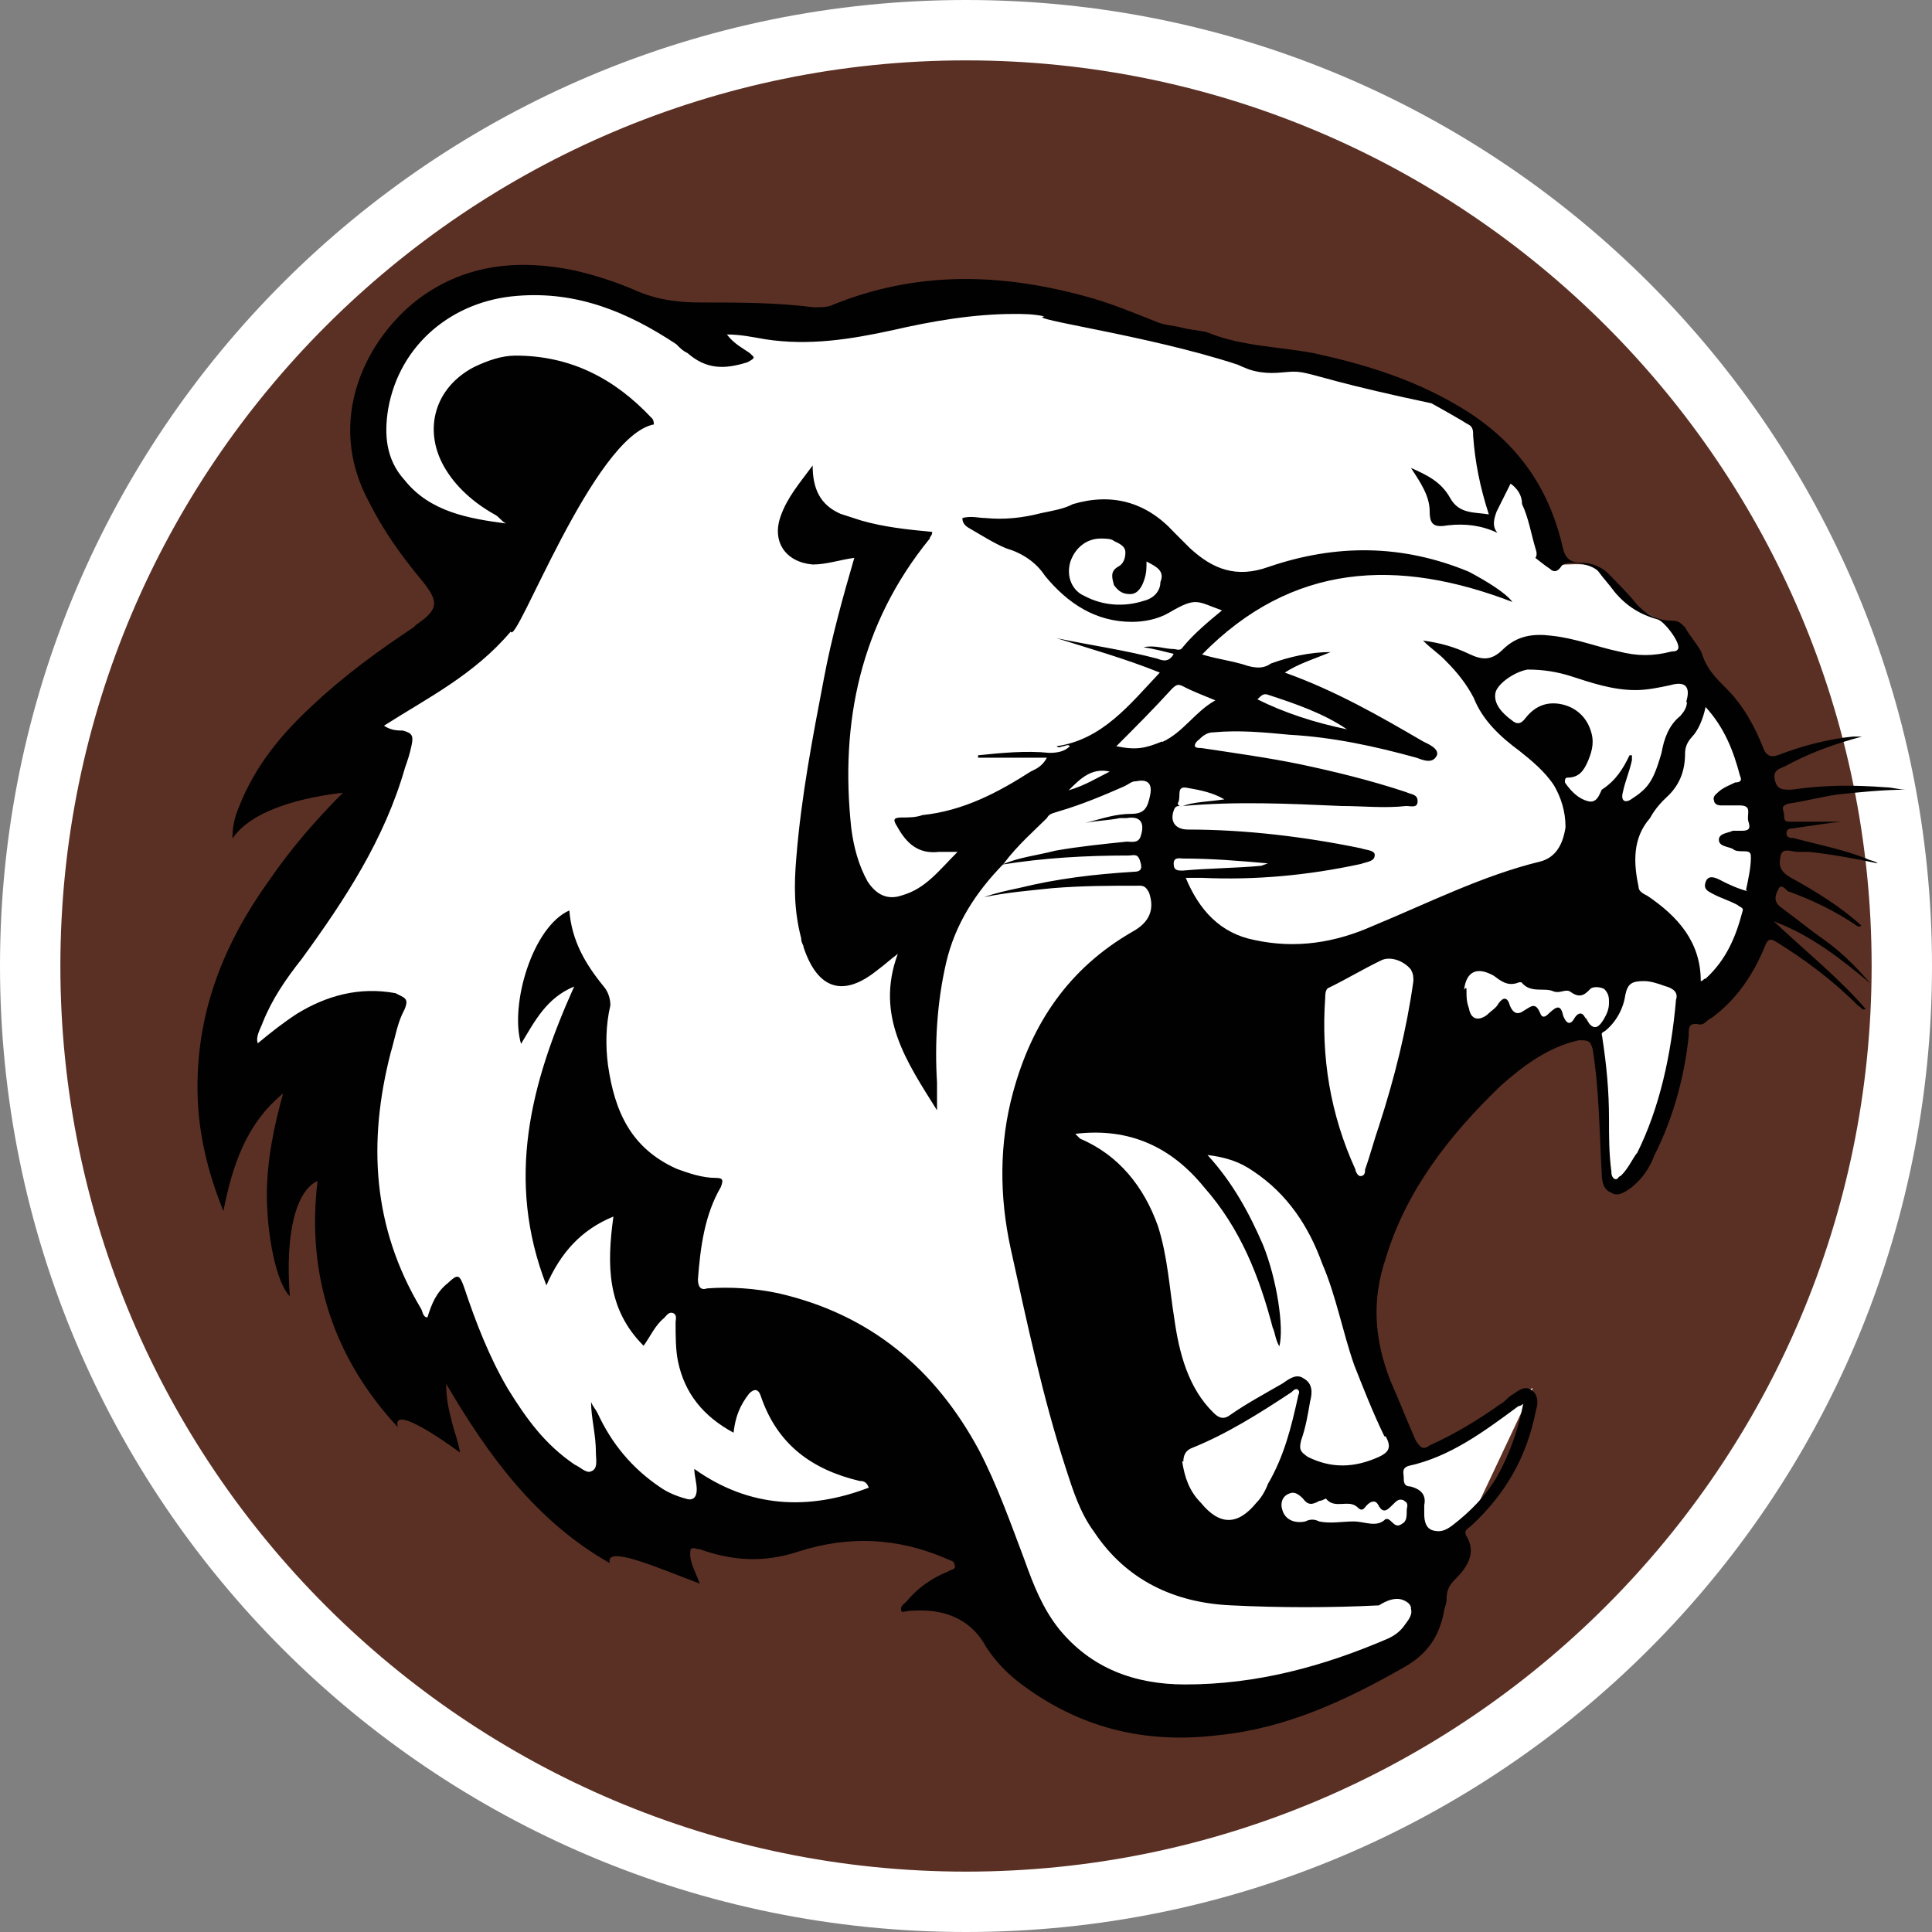 <?xml version="1.0" encoding="UTF-8"?><svg id="uuid-7ecf1429-377c-4cc8-ae67-4f14da6747cd" xmlns="http://www.w3.org/2000/svg" width="32" height="32" viewBox="0 0 32 32"><rect x="0" y="0" width="32" height="32" fill="#808080" stroke="none"/><defs><style>.uuid-b022f637-ef2b-4fb2-9f01-f5f2912c4403{fill:#fff;}.uuid-bd1c2903-26c8-4659-a2de-9223f9891dc8{fill:#5b3024;}.uuid-939ba5e5-4e3d-4bcb-ba21-f3ce2fe602f4{fill:#010101;}</style></defs><path class="uuid-bd1c2903-26c8-4659-a2de-9223f9891dc8" d="M16,31.5C7.45,31.5.5,24.55.5,16S7.45.5,16,.5s15.5,6.95,15.5,15.5-6.95,15.5-15.5,15.5Z"/><path class="uuid-b022f637-ef2b-4fb2-9f01-f5f2912c4403" d="M16,1c8.27,0,15,6.73,15,15s-6.73,15-15,15S1,24.27,1,16,7.73,1,16,1M16,0C7.16,0,0,7.16,0,16s7.16,16,16,16,16-7.16,16-16S24.84,0,16,0h0Z"/><path class="uuid-b022f637-ef2b-4fb2-9f01-f5f2912c4403" d="M16.68,4.91l-3.86.42-3.1-.42c-.25-.1-.76-.28-1.41-.2-.93.11-1.52.66-1.7.84-.52.98-.47,1.6-.33,1.98.21.58.66.78,1.15,1.67.25.46.39.87.46,1.13-.55.22-1.28.62-1.67,1.37-.27.52-.26.96-.3,1.35-.08.77-.44,1.86-1.69,3.17-.23.43-.45.96-.25,1.2.14.17.42.14.52.14.5.02,1.18,1.03,2.03,5.13.06-.05.15-.12.28-.16.83-.25,1.7,1.25,2.79,2.03.76.55,2.01,1,4.14.67.69-.12,1.51-.14,2.19.31.67.44.72,1.03,1.41,1.73.41.42,1.06.88,2.1,1.15,1.32-.41,2.64-.82,3.97-1.23l1.98-4.2c-.32.16-.56.32-.72.44-.35.25-.52.43-.86.52-.17.05-.37.1-.54,0-.2-.12-.3-.4-.26-.73-.21-.42-.44-1.03-.49-1.8-.13-1.84.87-3.18,1.17-3.56.86-.33,1.72-.67,2.58-1,.08.14.19.37.27.66.05.18.09.4.1,1.13,0,.25,0,.59,0,1,.11-.07.28-.19.44-.38.52-.61.37-1.22.72-2.03.11-.26.32-.63.72-1.02.21-.33.68-1.17.68-2.32,0-1.45-.76-2.43-1-2.71-.11-.44-.3-.66-.46-.78-.12-.09-.15-.07-.54-.3-.23-.14-.35-.22-.47-.36-.13-.15-.1-.18-.18-.26-.3-.3-.81,0-1.01-.24-.13-.15.01-.33-.02-.63-.03-.25-.18-.6-.73-.98-.06-.15-.16-.36-.34-.57-.65-.78-1.7-.87-2.12-.92-1.24-.14-3.07-.56-5.63-1.27Z"/><path class="uuid-939ba5e5-4e3d-4bcb-ba21-f3ce2fe602f4" d="M29.81,14.11s.11,0,.15,0c.38.04.76.11,1.14.19-.04-.04-.11-.04-.19-.08-.38-.15-.79-.23-1.21-.34-.04,0-.11,0-.11-.08s.08-.08.11-.08c.27-.04.53-.08.79-.11h-.83c-.08,0-.11,0-.11-.11,0-.08-.08-.15.08-.19.27-.04.53-.11.8-.15.38-.04.76-.08,1.14-.08-.11,0-.23-.04-.34-.04-.53-.04-1.02-.04-1.56.04-.15,0-.23,0-.27-.15s.04-.19.15-.23c.42-.23.84-.38,1.29-.5h-.15c-.41.04-.83.15-1.25.31-.11.04-.19,0-.23-.11-.15-.38-.34-.72-.61-.99-.19-.19-.34-.34-.42-.61-.08-.15-.19-.26-.27-.41-.08-.08-.11-.11-.23-.11-.23,0-.42-.11-.57-.27-.15-.19-.31-.34-.46-.5-.11-.11-.27-.19-.46-.19s-.27-.08-.31-.27c-.23-.99-.76-1.72-1.6-2.25-.8-.5-1.64-.76-2.52-.95-.57-.11-1.18-.11-1.75-.34-.11-.04-.27-.04-.42-.08s-.31-.04-.46-.11c-.38-.15-.76-.31-1.18-.42-1.41-.38-2.78-.41-4.16.15-.08.04-.19.04-.31.04-.61-.08-1.26-.08-1.86-.08-.38,0-.72-.04-1.07-.19-.34-.15-.69-.26-1.03-.34-.92-.19-1.79-.11-2.56.45-.88.65-1.6,2.02-.84,3.4.23.46.53.88.88,1.3.27.34.27.46-.11.72l-.04.04c-.57.38-1.14.79-1.67,1.29-.5.46-.95.99-1.22,1.68-.08.19-.11.34-.11.53.38-.57,1.49-.72,1.83-.76-.46.46-.88.95-1.22,1.45-.8,1.11-1.26,2.32-1.18,3.73.04.61.19,1.18.42,1.75.15-.76.38-1.45.99-1.95-.15.53-.27,1.11-.27,1.68,0,.65.15,1.45.38,1.68-.08-1.07.11-1.75.46-1.91-.19,1.56.27,2.94,1.33,4.08-.11-.38.72.19,1.03.42-.04-.23-.11-.38-.15-.57-.04-.15-.08-.34-.08-.57.69,1.18,1.49,2.28,2.71,2.97-.08-.31.8.08,1.49.34-.08-.23-.19-.38-.15-.57.04-.04.08,0,.15,0,.53.19,1.06.23,1.63.04.84-.27,1.64-.23,2.44.11.08.04.15.04.15.11.04.08-.08.08-.11.11-.27.11-.5.27-.69.5-.04.04-.11.08-.08.15,0,.04.08,0,.15,0,.53-.04.99.11,1.26.61.15.23.34.42.53.57.99.76,2.09,1.03,3.31.88,1.11-.11,2.1-.57,3.05-1.11.42-.23.61-.53.69-.95,0-.04.04-.11.04-.19,0-.15.04-.23.15-.34.19-.19.34-.42.19-.69-.08-.11.03-.15.07-.19.57-.53.92-1.14,1.07-1.91.04-.11.04-.27-.08-.34-.11-.07-.19,0-.31.08-.08.04-.11.11-.19.15-.38.27-.76.5-1.18.69-.11.08-.15.04-.23-.08-.15-.34-.27-.65-.42-.99-.27-.69-.31-1.34-.08-2.02.34-1.14,1.07-2.06,1.9-2.86.38-.34.8-.65,1.3-.76.15,0,.19,0,.23.15.11.69.11,1.37.15,2.06,0,.15.04.27.15.31.11.08.23,0,.34-.08.19-.15.31-.34.38-.53.31-.61.5-1.3.57-1.98,0-.15,0-.23.19-.19.08,0,.11-.08.19-.11.42-.31.69-.72.88-1.18.04-.11.08-.15.19-.08.5.31.95.65,1.37,1.07.04,0,.04.08.11.04-.46-.53-.99-.95-1.52-1.45.61.23,1.1.61,1.6,1.03-.23-.27-.46-.5-.72-.69-.27-.19-.5-.38-.76-.57-.15-.11-.08-.23-.04-.31s.11,0,.15.04c.42.15.8.34,1.14.57,0,0,.04.04.08,0-.34-.31-.76-.57-1.18-.8-.19-.11-.19-.23-.15-.38.04-.11.19-.04.27-.04ZM27.94,11.63c0,.08-.04.15-.11.23-.19.15-.27.38-.31.61-.08.27-.15.5-.34.65-.04.04-.11.08-.15.11-.11.08-.19.04-.15-.11.04-.19.11-.34.15-.53v-.08h-.04c-.11.23-.23.42-.46.57-.04.08-.08.23-.23.19s-.27-.15-.38-.31c0-.04,0-.08.04-.08.19,0,.27-.11.34-.27.08-.19.11-.34.04-.53-.08-.23-.27-.38-.5-.42s-.42.04-.57.23c-.08.11-.15.11-.23.04-.15-.11-.31-.27-.27-.46.04-.15.31-.34.53-.38.27,0,.5.04.72.11.34.11.69.23,1.07.23.19,0,.38-.04.57-.08.27-.08.34.04.27.27ZM23.37,26.65c.03.1-.05.19-.1.26-.06.09-.15.17-.28.23-1.07.46-2.17.76-3.36.76-.84,0-1.56-.27-2.09-.92-.27-.34-.42-.72-.57-1.14-.23-.61-.46-1.26-.76-1.83-.72-1.33-1.79-2.24-3.32-2.59-.38-.08-.79-.11-1.18-.08-.11.04-.15-.04-.15-.15.04-.53.11-1.07.38-1.53.04-.11.04-.15-.08-.15-.23,0-.46-.08-.65-.15-.76-.34-1.03-.95-1.14-1.72-.04-.31-.04-.65.04-.99,0-.11-.04-.23-.11-.31-.31-.38-.53-.76-.57-1.26-.61.27-.99,1.56-.8,2.21.23-.38.42-.76.88-.95-.72,1.6-1.14,3.2-.46,4.95.23-.53.57-.92,1.11-1.14-.11.8-.11,1.53.5,2.14.11-.15.19-.34.34-.46.04-.04.08-.11.15-.08s.04.11.04.15c0,.23,0,.46.04.65.11.53.42.91.92,1.18.03-.27.11-.46.26-.65.08-.08.15-.08.19.04.27.8.84,1.22,1.64,1.41.04,0,.11,0,.15.11-.99.38-1.98.34-2.89-.31,0,.11.04.23.04.34,0,.15-.08.19-.19.15-.15-.04-.31-.11-.42-.19-.46-.31-.8-.72-1.03-1.22-.04-.08-.08-.11-.11-.19,0,.27.08.53.08.84,0,.11.04.27-.08.31-.08.04-.19-.08-.27-.11-.5-.34-.8-.76-1.11-1.26-.31-.53-.53-1.1-.72-1.67-.08-.23-.11-.23-.27-.08-.19.15-.27.34-.34.57-.08,0-.08-.11-.11-.15-.8-1.34-.88-2.75-.5-4.23.08-.27.11-.5.23-.72.08-.19,0-.19-.15-.27-.6-.11-1.14.04-1.63.34-.23.15-.42.3-.65.49-.04-.11.04-.23.08-.34.15-.38.38-.72.65-1.06.72-.99,1.37-1.98,1.71-3.17.04-.11.08-.23.11-.38s0-.19-.15-.23c-.08,0-.19,0-.31-.08.72-.46,1.49-.84,2.1-1.56.08.27,1.37-3.24,2.37-3.43q0-.08-.04-.11c-.61-.65-1.34-1.03-2.25-1.03-.23,0-.46.08-.69.19-.65.34-.84,1.03-.5,1.64.19.34.5.61.84.8.08.04.11.11.19.15-.61-.08-1.26-.19-1.68-.72-.31-.34-.34-.76-.27-1.18.19-1.07,1.07-1.79,2.14-1.87.99-.08,1.83.27,2.63.8.08.08.11.11.19.15.31.27.61.27.99.15.15-.08.11-.08.04-.15-.11-.08-.26-.15-.38-.31.22,0,.41.04.64.08.72.11,1.41,0,2.1-.15.65-.15,1.34-.27,2.02-.27.15,0,.31,0,.5.04-.34.04,1.71.31,3.2.8.04.02.11.05.19.08.28.09.5.05.65.04.22-.02.32.03.82.16.34.09.84.21,1.55.36.14.08.29.16.44.25.06.03.11.07.17.1.08.04.08.11.08.19.03.42.11.84.26,1.3-.23-.04-.49,0-.64-.27s-.38-.38-.65-.5c.15.23.31.46.31.72,0,.23.08.27.31.23.28-.03.55,0,.82.13,0,0-.02-.01-.02-.02-.08-.11-.04-.23,0-.34l.23-.46c.11.08.19.19.19.34.11.23.15.5.23.76.02.06.01.11-.01.13.08.06.16.13.24.18.04.04.11.08.19-.04s.5-.04.61.08c.08.11.19.23.27.34.19.23.42.38.72.46.11.04.34.34.34.46,0,.07-.08.07-.11.07-.31.08-.57.08-.88,0-.34-.07-.72-.22-1.11-.26-.31-.04-.57,0-.8.22-.19.19-.34.19-.57.08-.23-.11-.46-.18-.76-.22.15.15.27.22.38.34.19.19.34.38.46.61.15.38.45.65.76.88.19.15.42.34.57.57.11.19.19.42.19.69-.04.27-.15.5-.42.57-.95.23-1.86.69-2.78,1.07-.61.27-1.26.38-1.95.23-.57-.11-.92-.5-1.14-1.03h.27c.88.04,1.75-.04,2.63-.23.11-.04.23-.04.23-.15,0-.08-.15-.08-.23-.11-.92-.19-1.91-.31-2.86-.31-.23,0-.31-.15-.23-.34.04-.08.11-.04.15-.04-.08,0-.11-.04-.08-.08.04-.11-.04-.27.15-.23.23.04.42.08.61.19-.27.04-.5.04-.69.11.88-.08,1.75-.04,2.63,0,.34,0,.72.04,1.07,0,.08,0,.19.04.19-.08s-.11-.11-.19-.15c-.57-.19-1.18-.34-1.75-.46-.53-.11-1.11-.19-1.64-.27-.04,0-.11,0-.11-.04s.04-.08.08-.11c.08-.08.15-.11.23-.11.42-.04.84,0,1.26.04.72.04,1.41.19,2.1.38.11.04.27.11.34-.04.04-.11-.15-.19-.23-.23-.72-.42-1.45-.84-2.29-1.14.23-.15.5-.23.76-.34-.34,0-.69.08-.99.19-.11.08-.23.08-.38.04-.23-.08-.5-.11-.76-.19,1.49-1.52,3.24-1.6,5.14-.87-.11-.15-.42-.34-.72-.5-1.11-.46-2.21-.46-3.32-.08-.53.19-.92.04-1.3-.31l-.27-.27c-.46-.5-1.03-.65-1.67-.46-.15.08-.34.11-.53.15-.31.08-.61.11-.92.08-.11,0-.23-.04-.38,0,0,.11.08.15.15.19.19.11.38.23.57.31.27.08.5.23.65.46.38.46.84.76,1.44.76.19,0,.42-.04.61-.15.46-.27.46-.19.88-.04-.23.19-.46.38-.65.61-.04.07-.11.03-.15.03-.15,0-.31-.07-.5-.03.19.03.34.07.5.11-.08.15-.19.11-.27.08-.57-.15-1.1-.22-1.67-.34.57.18,1.14.34,1.71.57-.5.53-.95,1.11-1.71,1.22.04.04.08,0,.11,0s.08-.04.11,0c-.08.08-.19.11-.34.11-.38-.04-.8,0-1.18.04v.04h1.14c-.08.15-.19.19-.27.23-.53.34-1.11.65-1.79.72-.11.04-.23.04-.34.04-.15,0-.15.04-.08.15.15.27.34.46.69.42h.31c-.31.31-.53.61-.92.72-.23.08-.42,0-.57-.23-.15-.27-.23-.57-.27-.88-.19-1.75.15-3.39,1.3-4.8,0-.04.04-.04.04-.11-.42-.04-.8-.08-1.18-.19l-.34-.11c-.34-.15-.46-.42-.46-.8-.23.31-.42.53-.53.84-.15.42.08.76.53.8.23,0,.46-.08.69-.11-.19.65-.38,1.34-.5,1.98-.19.99-.38,1.98-.46,2.98-.04.46-.04.88.08,1.34,0,.08.04.11.04.15.23.69.65.84,1.22.38.11-.08.23-.19.34-.27-.38,1.03.15,1.79.65,2.59v-.46c-.04-.65,0-1.33.15-1.98s.5-1.18.95-1.64c.23-.31.53-.57.72-.76.04-.08.11-.08.19-.11.38-.11.76-.27,1.1-.42.08-.04.11-.08.19-.08.19-.04.27.04.23.23s-.08.31-.31.31c-.27,0-.49.08-.76.15.19-.04.38-.04.57-.08h.11c.23-.04.31.08.23.31-.04.11-.15.08-.23.08-.38.04-.79.08-1.18.15-.31.08-.61.11-.88.23.69-.11,1.37-.15,2.09-.15.08,0,.15-.04.19.08s.04.19-.11.19c-.64.04-1.25.11-1.9.27-.19.04-.38.08-.57.15.38-.08.76-.11,1.14-.15.5-.04.95-.04,1.44-.04.08,0,.11.04.15.11q.15.42-.27.65c-1.06.61-1.67,1.52-1.98,2.66-.23.84-.23,1.72-.04,2.59.27,1.22.53,2.47.92,3.66.11.34.23.72.46,1.03.53.8,1.33,1.18,2.28,1.22.8.04,1.64.04,2.44,0,.02-.01.24-.17.42-.08.02.01.09.04.11.11ZM19.44,14.3c0-.11.11-.08.15-.08.5,0,.95.04,1.41.08t-.11.04c-.42.04-.88.04-1.3.08-.08,0-.15,0-.15-.11ZM19.25,12.28c-.27.11-.42.15-.76.08.31-.31.61-.61.92-.95.08-.08.11-.08.19-.04.15.08.34.15.53.23-.34.19-.53.53-.88.69ZM20.82,11.59c.08-.08.11-.11.19-.08.46.15.92.31,1.3.57-.53-.11-1.03-.27-1.49-.5ZM18.45,9.69c.08.11.15.15.27.15s.19-.11.23-.23.04-.19.04-.31c.15.08.31.15.23.34,0,.15-.11.27-.27.31-.34.11-.69.08-.99-.08-.19-.08-.31-.31-.23-.57.08-.23.27-.38.5-.38.07,0,.18,0,.22.04.08.04.19.08.19.19s-.04.19-.11.23c-.15.08-.11.19-.08.31ZM18.38,12.78c-.22.11-.41.23-.68.31.19-.19.38-.38.68-.31ZM19.6,24.21c0-.11.04-.19.15-.23.57-.23,1.11-.57,1.64-.92.04-.04.08-.07.11-.04.04.04,0,.08,0,.11-.11.5-.23.99-.5,1.45-.04.11-.11.23-.19.31-.31.38-.61.38-.92,0-.19-.19-.27-.42-.31-.69ZM23.33,24.28c.69-.15,1.25-.57,1.82-.99,0,0,.04,0,.08-.04-.08.42-.23.84-.42,1.18s-.46.61-.76.84c-.11.08-.19.11-.31.08s-.15-.15-.15-.27v-.15c.04-.19-.08-.27-.23-.31-.11,0-.11-.08-.11-.15s-.04-.15.08-.19ZM23.26,24.86c.08.04.04.11.04.15,0,.11,0,.19-.08.23-.11.08-.15-.04-.23-.08h-.04c-.15.15-.34.04-.53.04s-.38.04-.57,0c-.08-.04-.15-.04-.23,0-.19.04-.34-.04-.38-.19-.04-.11,0-.23.11-.27.08-.04.15,0,.23.08.08.11.15.11.27.04.04,0,.11-.04.11-.04.15.19.38,0,.53.15.08.08.11,0,.15-.04.08-.08.15-.08.19,0,.08.15.15.08.23,0s.11-.11.19-.08ZM22.95,23.79c.11.19.04.27-.11.34-.42.19-.8.19-1.18,0-.11-.08-.15-.11-.11-.27.08-.23.11-.42.15-.65.04-.15.04-.3-.11-.38-.11-.08-.23,0-.34.08-.31.18-.61.34-.88.53-.11.08-.19.04-.27-.04-.42-.41-.57-.99-.65-1.56-.08-.5-.11-1.03-.27-1.53-.23-.65-.65-1.18-1.29-1.45l-.08-.08c.91-.11,1.6.23,2.13.88.61.69.92,1.49,1.14,2.33.04.08.04.19.11.31.08-.31-.04-1.11-.27-1.68-.23-.53-.5-1.03-.92-1.49.31.04.53.11.76.27.57.38.92.92,1.14,1.53.23.53.34,1.14.53,1.68.15.38.31.79.5,1.18ZM22.84,18.65c-.08.23-.15.5-.23.72,0,.04,0,.11-.08.11-.04,0-.08-.08-.08-.11-.42-.92-.57-1.87-.5-2.85,0-.04,0-.11.04-.15.31-.15.57-.31.88-.46.15-.08.38,0,.5.15.04.08.04.11.04.19-.11.79-.31,1.6-.57,2.4ZM26.27,16.89c-.04-.11-.11-.15-.19-.03-.08.15-.15.07-.19-.04-.04-.19-.11-.15-.23-.04-.04.04-.11.11-.15,0-.08-.19-.15-.11-.27-.04q-.15.11-.23-.08c-.04-.15-.11-.15-.19-.04-.04.08-.11.11-.19.19-.15.11-.27.07-.3-.11-.04-.11-.04-.19-.04-.27s0-.08-.04-.04c.04-.31.22-.38.49-.23.11.08.23.19.42.11h.04c.15.19.38.08.53.15.11.04.19-.04.27,0,.15.11.23.08.34-.04.04-.04.15-.04.23,0,.08.08.08.15.08.23,0,.11-.04.19-.08.26-.11.19-.19.19-.31,0ZM27.11,19.1c-.08.11-.15.27-.27.38-.04,0-.04.08-.11.04-.04-.04-.04-.08-.04-.11-.04-.31-.04-.57-.04-.88,0-.46-.04-.88-.11-1.34,0-.04-.04-.08.04-.11.19-.15.31-.38.34-.6.04-.19.11-.23.31-.23.11,0,.23.04.34.08.15.04.23.11.19.23-.08.91-.27,1.79-.65,2.55ZM28.94,14.76c-.15-.04-.31-.11-.46-.19-.08-.04-.19-.08-.23.04s.04.15.11.19c.15.08.27.11.42.19.04.04.11.04.08.11-.11.42-.27.8-.61,1.11-.04,0-.04.04-.08.04,0-.65-.38-1.07-.88-1.41-.08-.04-.15-.08-.15-.15-.08-.38-.11-.8.19-1.14.08-.15.19-.27.31-.38.19-.19.27-.42.27-.69,0-.11.04-.19.11-.27.11-.11.19-.31.23-.5.31.34.46.72.57,1.14.04.08,0,.11-.08.11-.08.04-.19.08-.27.15-.04.04-.11.08-.08.15,0,.04.04.08.11.08h.31c.23,0,.11.15.15.27s0,.15-.11.15h-.15c-.08.04-.23.04-.23.15s.15.11.23.15c.04.04.11.04.19.04.11,0,.11.04.11.11,0,.15-.04.34-.08.53Z"/></svg>